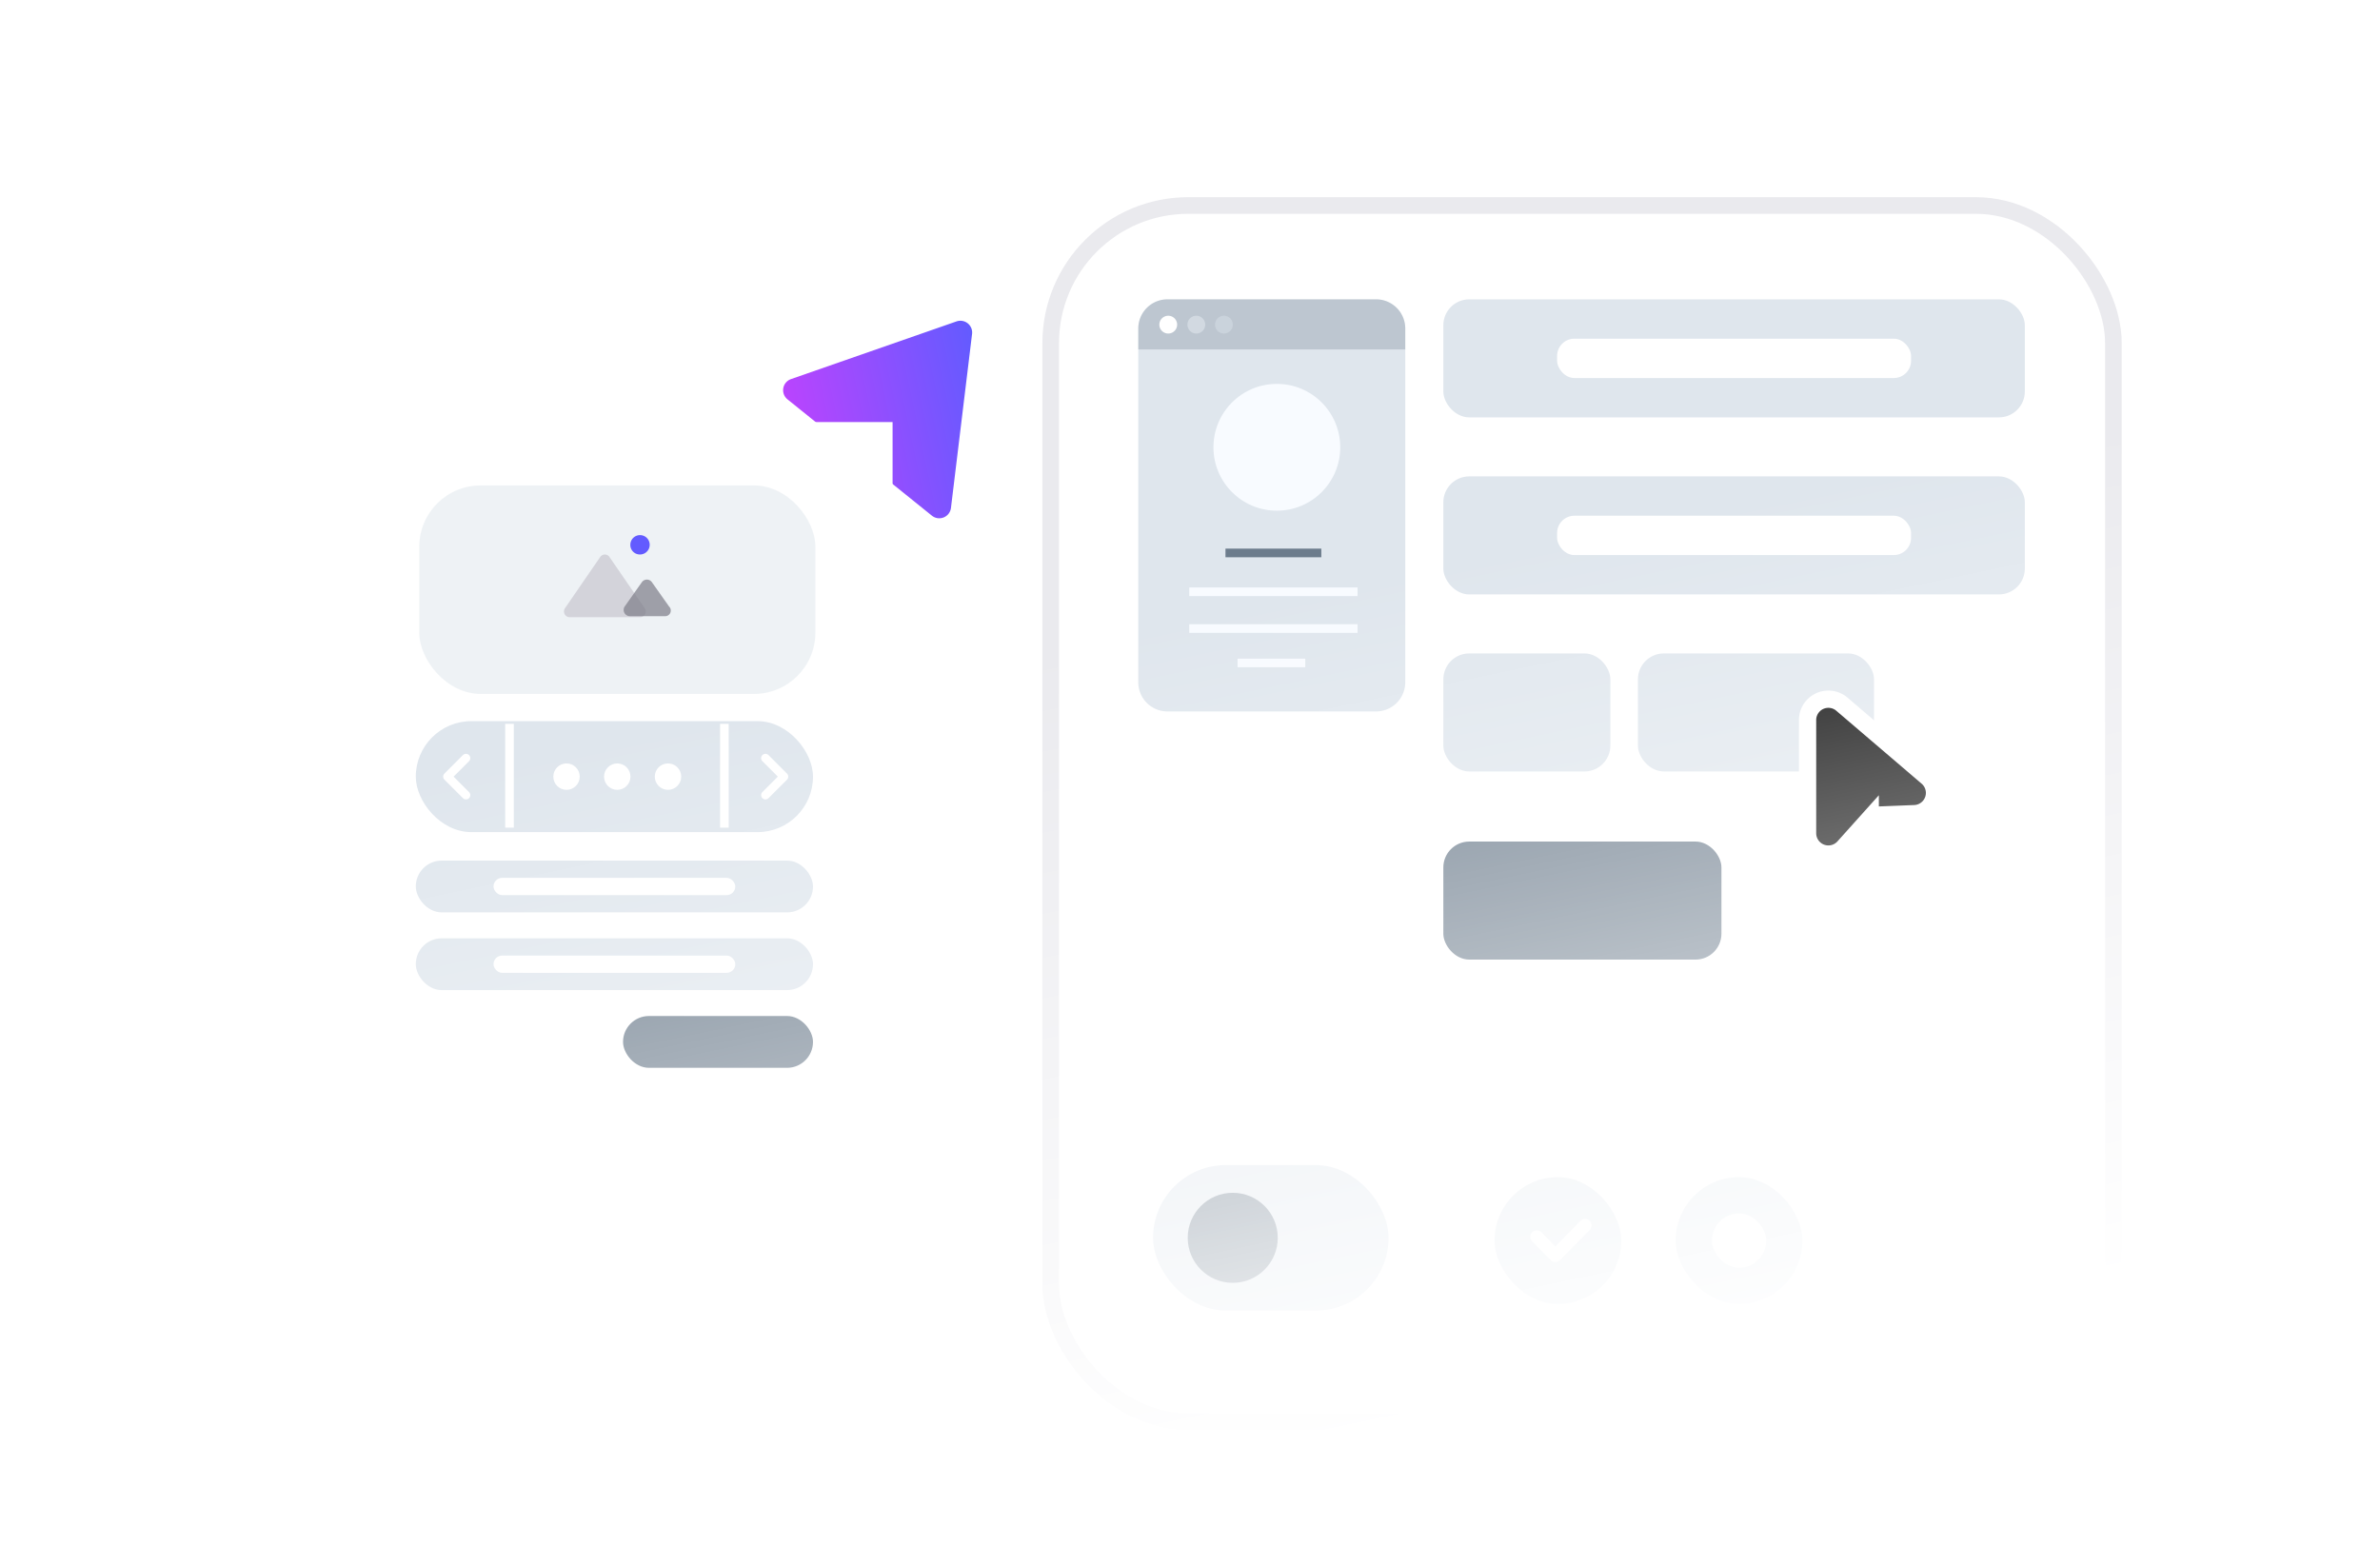 <svg xmlns="http://www.w3.org/2000/svg" xmlns:xlink="http://www.w3.org/1999/xlink" width="275.629" height="179" viewBox="0 0 275.629 179">
  <defs>
    <linearGradient id="linear-gradient" x1="0.5" x2="0.5" y2="1" gradientUnits="objectBoundingBox">
      <stop offset="0" stop-color="#635bff"/>
      <stop offset="1" stop-color="#ba44fe"/>
    </linearGradient>
    <filter id="Rectangle_12737" x="0" y="9.252" width="146" height="167.386" filterUnits="userSpaceOnUse">
      <feOffset dy="3" input="SourceAlpha"/>
      <feGaussianBlur stdDeviation="14.5" result="blur"/>
      <feFlood flood-opacity="0.078"/>
      <feComposite operator="in" in2="blur"/>
      <feComposite in="SourceGraphic"/>
    </filter>
    <linearGradient id="linear-gradient-2" x1="0.618" y1="0.355" x2="0.77" y2="0.862" gradientUnits="objectBoundingBox">
      <stop offset="0" stop-color="#fff" stop-opacity="0"/>
      <stop offset="1" stop-color="#fff"/>
    </linearGradient>
  </defs>
  <g id="Build_Payment_Forms" data-name="Build Payment Forms" transform="translate(-674.371 -3669)">
    <g id="payment_forms" data-name="payment forms" transform="translate(-265.475 75)">
      <g id="Group_293" data-name="Group 293" transform="translate(1088.816 3732.665) rotate(78)">
        <path id="Path_241" data-name="Path 241" d="M671.589,80.543a1.362,1.362,0,0,1,.419,2.346L655.355,96.446a1.363,1.363,0,0,1-2.212-.886l-2.549-20.137a1.363,1.363,0,0,1,1.793-1.46Z" transform="translate(-757.76 -59.153)" fill="url(#linear-gradient)"/>
      </g>
      <g id="Group_294" data-name="Group 294" transform="translate(982.475 3642.881)">
        <rect id="Rectangle_12736" data-name="Rectangle 12736" width="60.741" height="82.127" transform="translate(0)" fill="#fff"/>
        <g transform="matrix(1, 0, 0, 1, -42.63, -48.88)" filter="url(#Rectangle_12737)">
          <rect id="Rectangle_12737-2" data-name="Rectangle 12737" width="59" height="80.386" transform="translate(43.5 49.75)" fill="#fff"/>
        </g>
      </g>
      <rect id="Rectangle_12741" data-name="Rectangle 12741" width="45.873" height="24.144" rx="7.106" transform="translate(988.401 3650.221)" fill="#dfe6ed" opacity="0.5"/>
      <path id="Path_243" data-name="Path 243" d="M201.492,150.324a1.121,1.121,0,1,0-1.07-1.12A1.1,1.1,0,0,0,201.492,150.324Z" transform="translate(812.424 3507.891)" fill="#635bff"/>
      <path id="Path_244" data-name="Path 244" d="M188.331,161.456h-8.168a.669.669,0,0,1-.527-1.051l4.084-5.938a.644.644,0,0,1,1.054,0l4.084,5.938A.663.663,0,0,1,188.331,161.456Z" transform="translate(825.646 3504.027)" fill="#d3d3da"/>
      <path id="Path_245" data-name="Path 245" d="M203.068,166.331h-4.02a.724.724,0,0,1-.611-1.123l1.985-2.809a.712.712,0,0,1,1.17,0l1.985,2.809A.654.654,0,0,1,203.068,166.331Z" transform="translate(813.754 3499.031)" fill="#7d7d88" opacity="0.7"/>
      <g id="Group_297" data-name="Group 297" transform="translate(1061.176 3661.8)">
        <g id="Group_296" data-name="Group 296" transform="translate(0 0)">
          <rect id="Rectangle_12746" data-name="Rectangle 12746" width="123.777" height="141.204" rx="16.892" transform="translate(0 -44)" fill="#fff"/>
          <rect id="Rectangle_12747" data-name="Rectangle 12747" width="123.07" height="140.85" rx="15.93" transform="translate(0.354 -44.001)" fill="none" stroke="#eaeaee" stroke-width="1.926"/>
          <g id="Group_379" data-name="Group 379" transform="translate(0 -43)">
            <rect id="Rectangle_12803" data-name="Rectangle 12803" width="67.343" height="13.67" rx="3" transform="translate(45.824 9.868)" fill="#dfe6ed"/>
            <rect id="Rectangle_12804" data-name="Rectangle 12804" width="67.343" height="13.67" rx="3" transform="translate(45.824 30.373)" fill="#dfe6ed"/>
            <rect id="Rectangle_12808" data-name="Rectangle 12808" width="19.343" height="13.67" rx="3" transform="translate(45.824 50.877)" fill="#dfe6ed"/>
            <rect id="Rectangle_12809" data-name="Rectangle 12809" width="27.343" height="13.67" rx="3" transform="translate(68.359 50.877)" fill="#dfe6ed"/>
            <rect id="Rectangle_12805" data-name="Rectangle 12805" width="32.207" height="13.67" rx="3" transform="translate(45.824 72.664)" fill="#6c7c8c"/>
            <rect id="Rectangle_12806" data-name="Rectangle 12806" width="40.991" height="4.557" rx="2" transform="translate(59 14.424)" fill="#fff"/>
            <rect id="Rectangle_12807" data-name="Rectangle 12807" width="40.991" height="4.557" rx="2" transform="translate(59 34.929)" fill="#fff"/>
          </g>
          <g id="Group_380" data-name="Group 380" transform="translate(0 -42.922)">
            <path id="Path_248" data-name="Path 248" d="M391.377,206.627v41a3.379,3.379,0,0,1-3.36,3.363h-24.2a3.378,3.378,0,0,1-3.36-3.363v-41a3.378,3.378,0,0,1,3.36-3.363h24.2A3.378,3.378,0,0,1,391.377,206.627Z" transform="translate(-349.963 -193.474)" fill="#dfe6ed"/>
            <path id="Path_249" data-name="Path 249" d="M391.379,206.627v2.441h-30.92v-2.441a3.378,3.378,0,0,1,3.36-3.363h24.2A3.378,3.378,0,0,1,391.379,206.627Z" transform="translate(-349.964 -193.474)" fill="#6c7c8c" opacity="0.3"/>
            <path id="Path_250" data-name="Path 250" d="M368.126,210.489a1.03,1.03,0,1,0-1.03-1.03A1.03,1.03,0,0,0,368.126,210.489Z" transform="translate(-354.161 -196.739)" fill="#fff"/>
            <path id="Path_251" data-name="Path 251" d="M376.97,210.489a1.03,1.03,0,1,0-1.03-1.03A1.03,1.03,0,0,0,376.97,210.489Z" transform="translate(-359.754 -196.739)" fill="#dfe6ed" opacity="0.6"/>
            <path id="Path_252" data-name="Path 252" d="M385.672,210.489a1.03,1.03,0,1,0-1.03-1.03A1.03,1.03,0,0,0,385.672,210.489Z" transform="translate(-365.258 -196.739)" fill="#dfe6ed" opacity="0.4"/>
            <path id="Path_253" data-name="Path 253" d="M376.521,306.986h19.491" transform="translate(-360.122 -259.07)" fill="none" stroke="#f8fbff" stroke-miterlimit="10" stroke-width="1"/>
            <path id="Path_254" data-name="Path 254" d="M376.521,295.4h19.491" transform="translate(-360.122 -251.745)" fill="none" stroke="#f8fbff" stroke-miterlimit="10" stroke-width="1"/>
            <path id="Path_255" data-name="Path 255" d="M387.934,283.17h11.1" transform="translate(-367.34 -244.009)" fill="none" stroke="#6c7c8c" stroke-miterlimit="10" stroke-width="1"/>
            <path id="Path_256" data-name="Path 256" d="M391.739,317.828h7.839" transform="translate(-369.746 -265.927)" fill="none" stroke="#f8fbff" stroke-miterlimit="10" stroke-width="1"/>
            <circle id="Ellipse_50" data-name="Ellipse 50" cx="7.343" cy="7.343" r="7.343" transform="translate(19.199 19.581)" fill="#f8fbff"/>
          </g>
        </g>
        <rect id="Rectangle_12748" data-name="Rectangle 12748" width="27.273" height="16.845" rx="8.423" transform="translate(12.208 67.134)" fill="#dfe6ed"/>
        <circle id="Ellipse_51" data-name="Ellipse 51" cx="5.214" cy="5.214" r="5.214" transform="translate(16.22 70.342)" fill="#6c7c8c"/>
        <rect id="Rectangle_12752" data-name="Rectangle 12752" width="14.685" height="14.685" rx="7.343" transform="translate(51.749 68.532)" fill="#dfe6ed"/>
        <rect id="Rectangle_12753" data-name="Rectangle 12753" width="14.685" height="14.685" rx="7.343" transform="translate(72.727 68.532)" fill="#dfe6ed"/>
        <rect id="Rectangle_12754" data-name="Rectangle 12754" width="6.294" height="6.294" rx="3.147" transform="translate(76.926 72.728)" fill="#fff"/>
        <path id="Path_263" data-name="Path 263" d="M486.012,379.606l2.152,2.185,3.443-3.5" transform="translate(-429.367 -304.168)" fill="none" stroke="#fff" stroke-linecap="round" stroke-linejoin="round" stroke-width="1.5"/>
      </g>
      <g id="Group_338" data-name="Group 338" transform="translate(824 379.668)">
        <rect id="Rectangle_12764" data-name="Rectangle 12764" width="46" height="6" rx="3" transform="translate(164 3314)" fill="#dfe6ed"/>
        <rect id="Rectangle_12767" data-name="Rectangle 12767" width="46" height="6" rx="3" transform="translate(164 3323)" fill="#dfe6ed"/>
        <rect id="Rectangle_12769" data-name="Rectangle 12769" width="22" height="6" rx="3" transform="translate(188 3332)" fill="#6c7c8c"/>
        <rect id="Rectangle_12765" data-name="Rectangle 12765" width="28" height="2" rx="1" transform="translate(173 3316)" fill="#fff"/>
        <rect id="Rectangle_12766" data-name="Rectangle 12766" width="28" height="2" rx="1" transform="translate(173 3325)" fill="#fff"/>
      </g>
      <g id="Group_339" data-name="Group 339" transform="translate(935.935 3665.894)">
        <rect id="Rectangle_12749" data-name="Rectangle 12749" width="46" height="12.85" rx="6.425" transform="translate(52.065 11.626)" fill="#dfe6ed"/>
        <path id="Path_257" data-name="Path 257" d="M500.931,209.107v12.021" transform="translate(-438.014 -197.169)" fill="none" stroke="#fff" stroke-miterlimit="10" stroke-width="1"/>
        <path id="Path_258" data-name="Path 258" d="M563.714,209.107v12.021" transform="translate(-475.911 -197.169)" fill="none" stroke="#fff" stroke-miterlimit="10" stroke-width="1"/>
        <circle id="Ellipse_52" data-name="Ellipse 52" cx="1.53" cy="1.53" r="1.53" transform="translate(67.99 16.521)" fill="#fff"/>
        <circle id="Ellipse_53" data-name="Ellipse 53" cx="1.53" cy="1.53" r="1.53" transform="translate(73.866 16.521)" fill="#fff"/>
        <circle id="Ellipse_54" data-name="Ellipse 54" cx="1.53" cy="1.53" r="1.53" transform="translate(79.742 16.521)" fill="#fff"/>
        <path id="Path_259" data-name="Path 259" d="M485.678,219.91l-2.142,2.142,2.142,2.141" transform="translate(-427.801 -204.001)" fill="none" stroke="#fff" stroke-linecap="round" stroke-linejoin="round" stroke-miterlimit="10" stroke-width="1"/>
        <path id="Path_260" data-name="Path 260" d="M574.62,219.91l2.142,2.142-2.142,2.141" transform="translate(-482.063 -204.001)" fill="none" stroke="#fff" stroke-linecap="round" stroke-linejoin="round" stroke-miterlimit="10" stroke-width="1"/>
      </g>
      <g id="Group_295" data-name="Group 295" transform="translate(1149.18 3674.972)">
        <path id="Path_246" data-name="Path 246" d="M264.712,321.857a1.54,1.54,0,0,1,2.542-1.165l9.879,8.442a1.535,1.535,0,0,1-.94,2.7l-4.483.178a1.789,1.789,0,0,0-1.258.59l-3.052,3.4a1.541,1.541,0,0,1-2.688-1.024V321.858Z" transform="translate(-263.841 -319.447)"/>
        <path id="Path_247" data-name="Path 247" d="M276.2,326.972h0l-9.878-8.442h0a2.411,2.411,0,0,0-3.978,1.827h0v13.123a2.411,2.411,0,0,0,4.206,1.606h0l3.05-3.4h0a.917.917,0,0,1,.644-.3h0l4.483-.178h0A2.406,2.406,0,0,0,276.2,326.972Z" transform="translate(-262.343 -317.946)" fill="none" stroke="#fff" stroke-width="2"/>
      </g>
    </g>
    <path id="Rectangle_21468" data-name="Rectangle 21468" d="M12,0H246a12,12,0,0,1,12,12V179a0,0,0,0,1,0,0H0a0,0,0,0,1,0,0V12A12,12,0,0,1,12,0Z" transform="translate(692 3669)" fill="url(#linear-gradient-2)"/>
  </g>
</svg>
